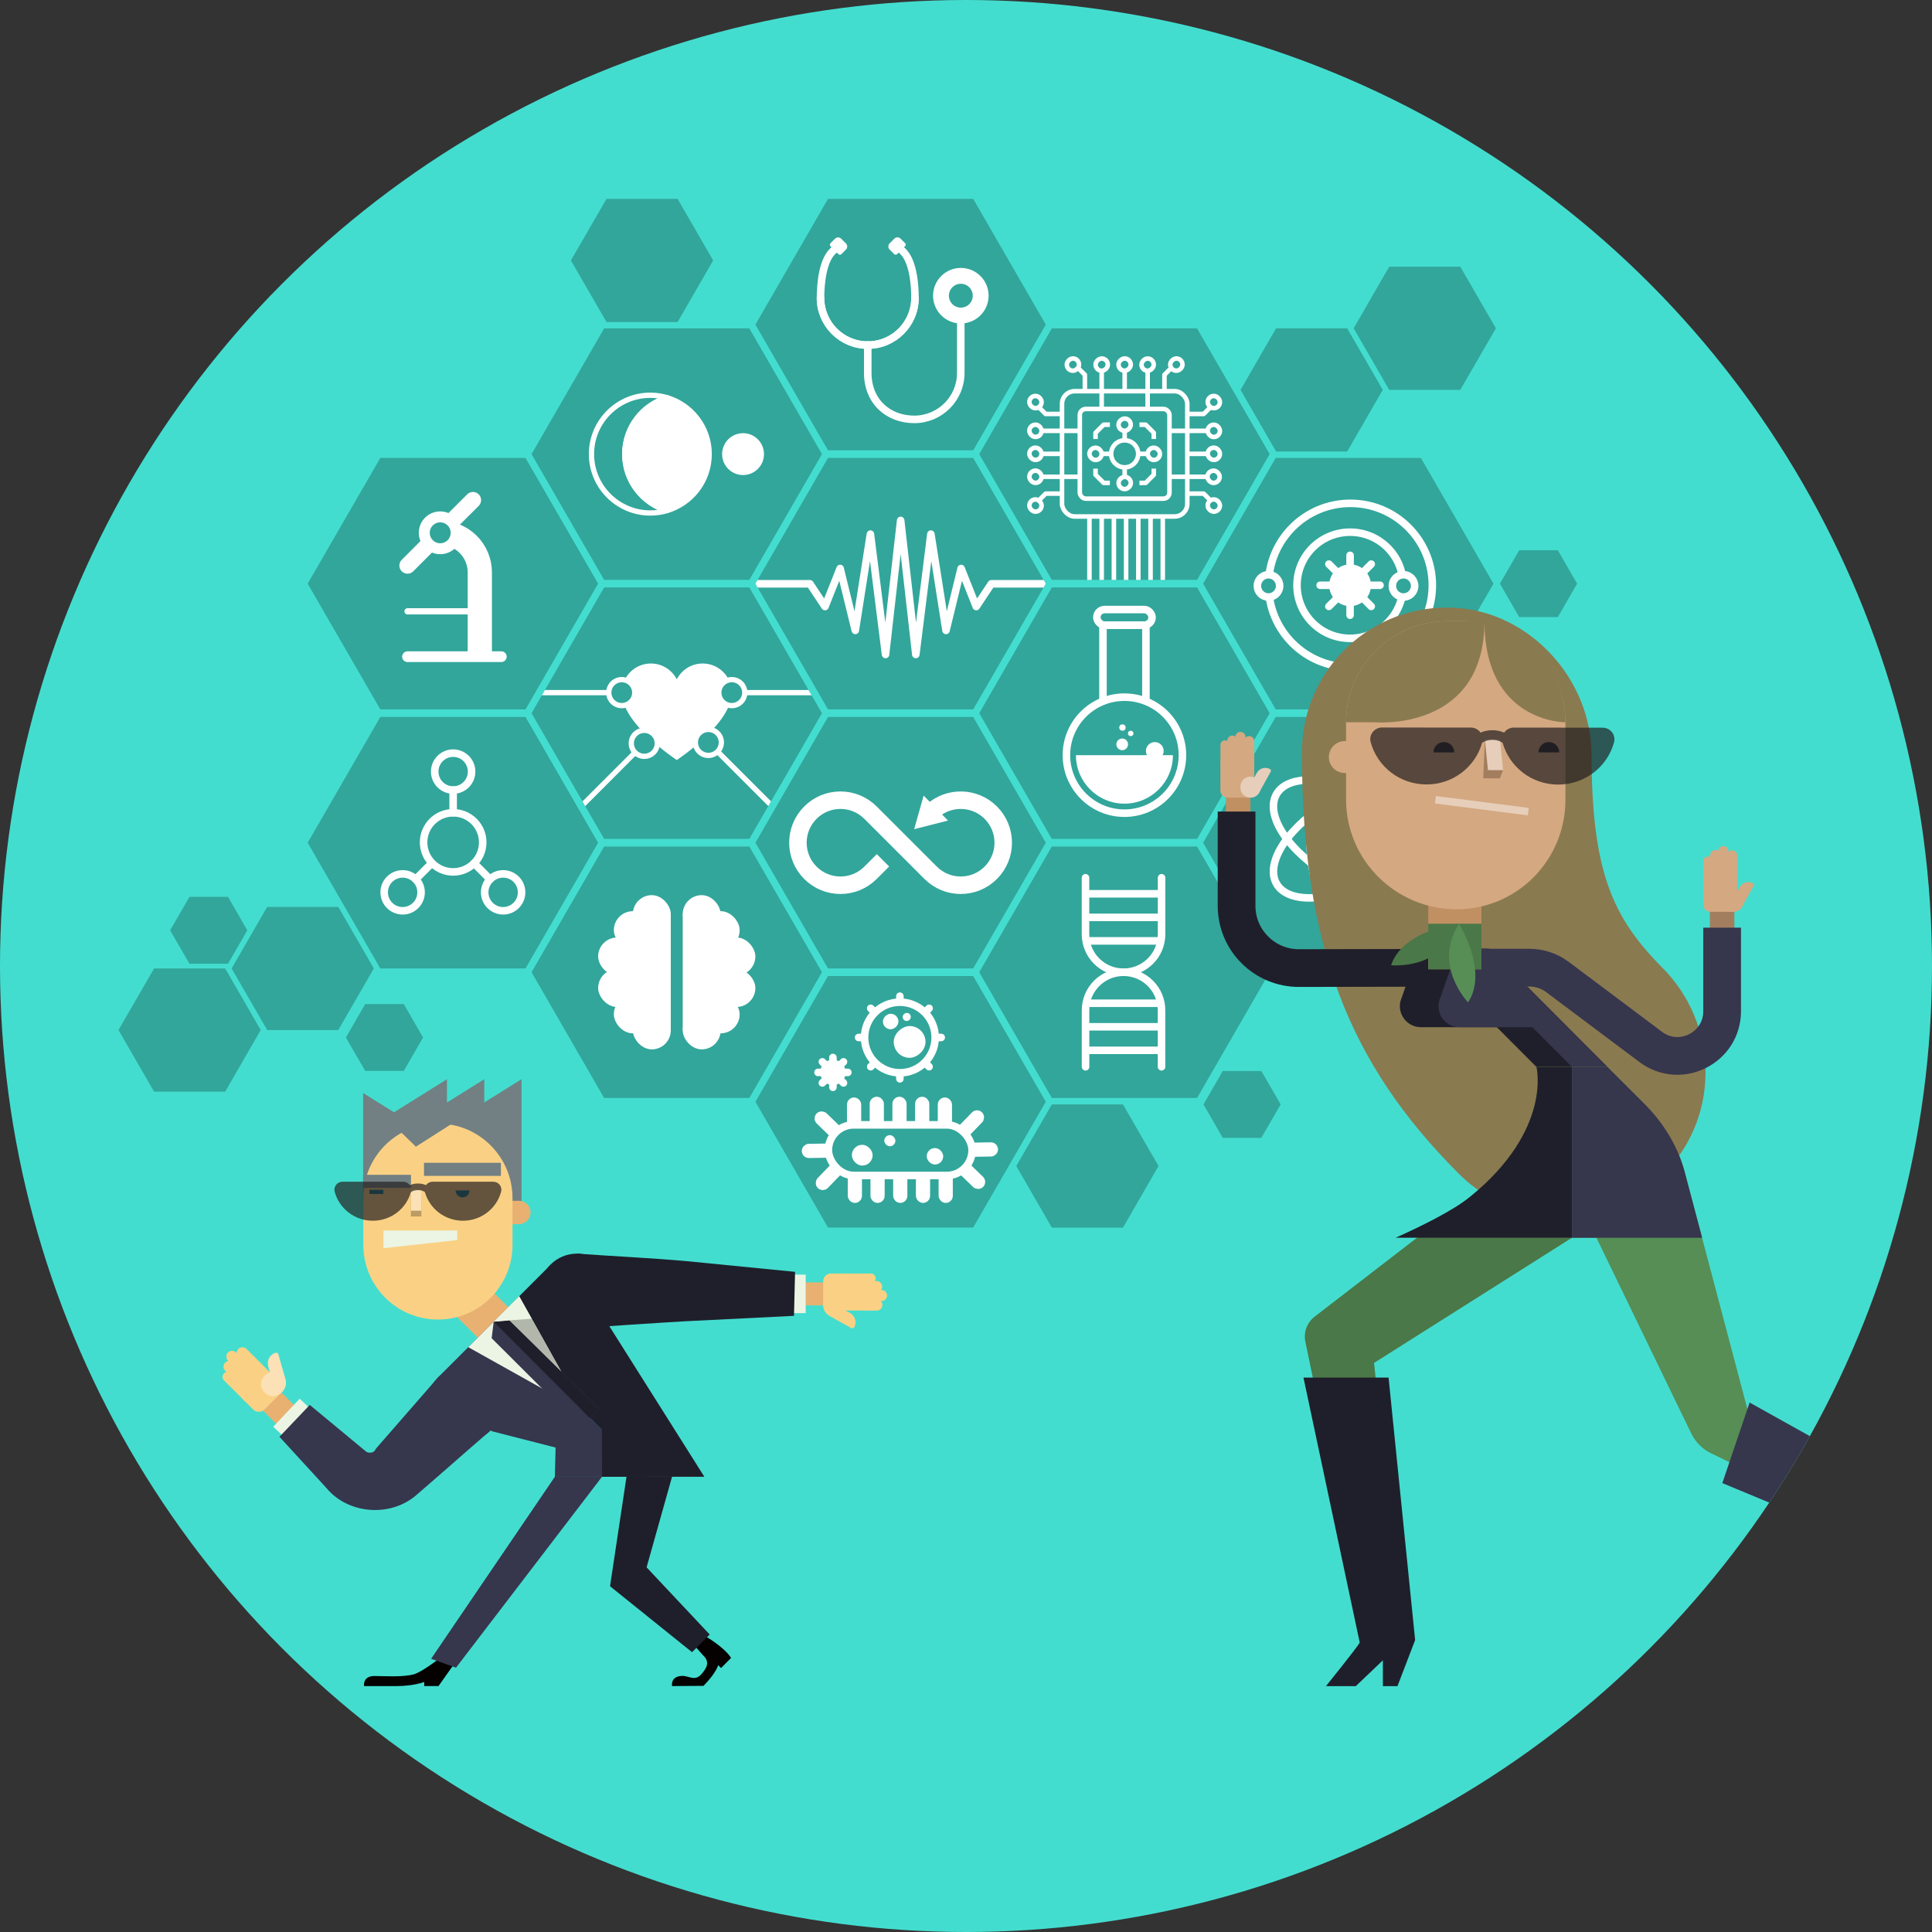 <?xml version="1.0" encoding="utf-8"?>
<svg xmlns="http://www.w3.org/2000/svg" xmlns:xlink="http://www.w3.org/1999/xlink" id="Calque_1" viewBox="0 0 400 400">
  <rect x="0" y="0" width="400" height="400" fill="#333333" stroke="none"/>
  <defs>
    <style>
      .cls-1, .cls-2, .cls-3, .cls-4, .cls-5, .cls-6, .cls-7, .cls-8, .cls-9, .cls-10, .cls-11, .cls-12, .cls-13, .cls-14, .cls-15, .cls-16, .cls-17, .cls-18, .cls-19 {
        fill: none;
      }

      .cls-20 {
        fill: #43ddcf;
      }

      .cls-21 {
        fill: #e6ceba;
      }

      .cls-2 {
        stroke-width: 5.02px;
      }

      .cls-2, .cls-3, .cls-4, .cls-22, .cls-23, .cls-24, .cls-25, .cls-8, .cls-12, .cls-13, .cls-14, .cls-15, .cls-26, .cls-27, .cls-18 {
        stroke: #fff;
      }

      .cls-2, .cls-3, .cls-4, .cls-6, .cls-7, .cls-9, .cls-10, .cls-15, .cls-16, .cls-17, .cls-18, .cls-28, .cls-19 {
        stroke-miterlimit: 10;
      }

      .cls-3 {
        stroke-width: 3.62px;
      }

      .cls-29 {
        fill: #b2b7ab;
      }

      .cls-30, .cls-31 {
        fill: #231f20;
      }

      .cls-32 {
        fill: #ba9c64;
      }

      .cls-4 {
        stroke-width: 1.29px;
      }

      .cls-4, .cls-22, .cls-23, .cls-24, .cls-25, .cls-12, .cls-13, .cls-14, .cls-15, .cls-26, .cls-27, .cls-18 {
        stroke-linecap: round;
      }

      .cls-22 {
        stroke-width: .83px;
      }

      .cls-22, .cls-5, .cls-23, .cls-24, .cls-25, .cls-8, .cls-11, .cls-12, .cls-13, .cls-14, .cls-26, .cls-27 {
        stroke-linejoin: round;
      }

      .cls-22, .cls-23, .cls-24, .cls-25, .cls-33 {
        fill: #fff;
      }

      .cls-5 {
        stroke: #1f1f2b;
      }

      .cls-5, .cls-11 {
        stroke-width: 7.81px;
      }

      .cls-6 {
        stroke-width: 4.76px;
      }

      .cls-6, .cls-28 {
        stroke: #e8b171;
      }

      .cls-34 {
        fill: #d4a881;
      }

      .cls-23, .cls-12, .cls-26 {
        stroke-width: 1.09px;
      }

      .cls-24 {
        stroke-width: 1.2px;
      }

      .cls-7 {
        stroke: #ecf5e4;
        stroke-width: 7.97px;
      }

      .cls-25, .cls-13, .cls-27 {
        stroke-width: 1.56px;
      }

      .cls-35 {
        fill: #568e55;
      }

      .cls-36, .cls-26, .cls-27 {
        fill: #32a69b;
      }

      .cls-8 {
        stroke-width: .94px;
      }

      .cls-37 {
        fill: #ecf5e4;
      }

      .cls-38, .cls-28 {
        fill: #e8b171;
      }

      .cls-9 {
        stroke: #231f20;
        stroke-width: 1.37px;
      }

      .cls-39 {
        fill: #4a7848;
      }

      .cls-10 {
        stroke: #027088;
        stroke-width: .87px;
      }

      .cls-11 {
        stroke: #36364d;
      }

      .cls-40 {
        clip-path: url(#clippath-1);
      }

      .cls-41 {
        clip-path: url(#clippath-2);
      }

      .cls-42 {
        fill: #027088;
      }

      .cls-43 {
        fill: #1f1f2b;
      }

      .cls-44 {
        fill: #728083;
      }

      .cls-45 {
        fill: #a37e5e;
      }

      .cls-46 {
        fill: #8a7a50;
      }

      .cls-14 {
        stroke-width: 3.28px;
      }

      .cls-15 {
        stroke-width: 3.37px;
      }

      .cls-47, .cls-31 {
        opacity: .7;
      }

      .cls-16 {
        stroke: #c09063;
      }

      .cls-16, .cls-17 {
        stroke-width: 5.08px;
      }

      .cls-17 {
        stroke: #a37e5e;
      }

      .cls-48 {
        fill: #fad184;
      }

      .cls-49 {
        fill: #c09063;
      }

      .cls-18 {
        stroke-width: 2.22px;
      }

      .cls-28 {
        stroke-width: 5.37px;
      }

      .cls-50 {
        fill: #040100;
      }

      .cls-19 {
        stroke: #e6ceba;
        stroke-width: 1.56px;
      }

      .cls-51 {
        fill: #fbe1b5;
      }

      .cls-52 {
        clip-path: url(#clippath);
      }

      .cls-53 {
        fill: #36364d;
      }
    </style>
    <clipPath id="clippath">
      <circle class="cls-1" cx="200" cy="200" r="200"/>
    </clipPath>
    <clipPath id="clippath-1">
      <polygon class="cls-1" points="125.08 121.62 155.14 121.62 170.18 147.66 155.14 173.69 125.08 173.69 110.05 147.66 125.08 121.62"/>
    </clipPath>
    <clipPath id="clippath-2">
      <polygon class="cls-1" points="171.43 94.81 201.49 94.81 216.52 120.84 201.49 146.88 171.43 146.88 156.4 120.84 171.43 94.81"/>
    </clipPath>
  </defs>
  <circle class="cls-20" cx="200" cy="200" r="200"/>
  <g class="cls-52">
    <g>
      <g>
        <polygon class="cls-36" points="78.74 94.81 108.8 94.81 123.83 120.84 108.8 146.88 78.74 146.88 63.7 120.84 78.74 94.81"/>
        <polygon class="cls-36" points="125.08 67.99 155.14 67.99 170.18 94.02 155.14 120.06 125.08 120.06 110.05 94.02 125.08 67.99"/>
        <polygon class="cls-36" points="78.74 148.44 108.8 148.44 123.83 174.48 108.8 200.51 78.74 200.51 63.7 174.48 78.74 148.44"/>
        <polygon class="cls-36" points="171.43 94.81 201.49 94.81 216.52 120.84 201.49 146.88 171.43 146.88 156.4 120.84 171.43 94.81"/>
        <g>
          <g>
            <polygon class="cls-36" points="171.43 41.17 201.49 41.17 216.52 67.21 201.49 93.24 171.43 93.24 156.4 67.21 171.43 41.17"/>
            <path class="cls-13" d="M179.66,71.45c-5.4,0-9.78-4.38-9.78-9.78,0-2.42.31-8.19,3-10.05"/>
            <path class="cls-33" d="M173.27,49.24h1.33c.24,0,.43.19.43.43v2.34c0,.24-.19.43-.43.43h-1.33c-.5,0-.91-.41-.91-.91v-1.38c0-.5.41-.91.91-.91Z" transform="translate(332.48 -36.02) rotate(135)"/>
          </g>
          <path class="cls-13" d="M179.66,71.45v5.75c0,6,4.31,9.63,9.63,9.63h0c5.32,0,9.63-4.31,9.63-9.63v-11.87"/>
          <circle class="cls-14" cx="198.93" cy="61.22" r="4.11"/>
          <path class="cls-13" d="M179.66,71.45c5.4,0,9.78-4.38,9.78-9.78,0-2.42-.31-8.19-3-10.05"/>
          <path class="cls-13" d="M189.43,61.67c0,5.4-4.38,9.78-9.78,9.78-5.4,0-9.78-4.38-9.78-9.78"/>
          <path class="cls-33" d="M185.19,49.24h1.33c.24,0,.43.19.43.43v2.34c0,.24-.19.43-.43.43h-1.33c-.5,0-.91-.41-.91-.91v-1.38c0-.5.41-.91.91-.91Z" transform="translate(90.32 -116.36) rotate(45)"/>
        </g>
        <polygon class="cls-36" points="171.43 148.44 201.49 148.44 216.52 174.48 201.49 200.51 171.43 200.51 156.4 174.48 171.43 148.44"/>
        <polygon class="cls-36" points="264.12 94.81 294.18 94.81 309.21 120.84 294.18 146.88 264.12 146.88 249.09 120.84 264.12 94.81"/>
        <polygon class="cls-36" points="264.2 67.97 278.92 67.97 286.29 80.72 278.92 93.48 264.2 93.48 256.84 80.72 264.2 67.97"/>
        <polygon class="cls-36" points="287.62 55.22 302.34 55.22 309.71 67.97 302.34 80.72 287.62 80.72 280.26 67.97 287.62 55.22"/>
        <polygon class="cls-36" points="31.9 200.51 46.62 200.51 53.98 213.26 46.62 226.02 31.9 226.02 24.53 213.26 31.9 200.51"/>
        <polygon class="cls-36" points="55.32 187.76 70.04 187.76 77.4 200.51 70.04 213.26 55.32 213.26 47.95 200.51 55.32 187.76"/>
        <polygon class="cls-36" points="217.77 228.66 232.5 228.66 239.86 241.41 232.5 254.17 217.77 254.17 210.41 241.41 217.77 228.66"/>
        <polygon class="cls-36" points="253.16 221.74 261.15 221.74 265.15 228.66 261.15 235.58 253.16 235.58 249.17 228.66 253.16 221.74"/>
        <polygon class="cls-36" points="39.22 185.69 47.21 185.69 51.2 192.61 47.21 199.53 39.22 199.53 35.22 192.61 39.22 185.69"/>
        <polygon class="cls-36" points="75.61 207.88 83.6 207.88 87.59 214.8 83.6 221.72 75.61 221.72 71.61 214.8 75.61 207.88"/>
        <polygon class="cls-36" points="314.54 113.92 322.53 113.92 326.53 120.84 322.53 127.76 314.54 127.76 310.54 120.84 314.54 113.92"/>
        <polygon class="cls-36" points="125.57 41.17 140.29 41.17 147.65 53.92 140.29 66.68 125.57 66.68 118.2 53.92 125.57 41.17"/>
        <polygon class="cls-36" points="264.12 148.44 294.18 148.44 309.21 174.48 294.18 200.51 264.12 200.51 249.09 174.48 264.12 148.44"/>
        <polygon class="cls-36" points="125.08 121.62 155.14 121.62 170.18 147.66 155.14 173.69 125.08 173.69 110.05 147.66 125.08 121.62"/>
        <polygon class="cls-36" points="125.08 175.26 155.14 175.26 170.18 201.29 155.14 227.33 125.08 227.33 110.05 201.29 125.08 175.26"/>
        <polygon class="cls-36" points="217.77 67.99 247.84 67.99 262.87 94.02 247.84 120.06 217.77 120.06 202.74 94.02 217.77 67.99"/>
        <polygon class="cls-36" points="217.77 121.62 247.84 121.62 262.87 147.66 247.84 173.69 217.77 173.69 202.74 147.66 217.77 121.62"/>
        <polygon class="cls-36" points="217.77 175.26 247.84 175.26 262.87 201.29 247.84 227.33 217.77 227.33 202.74 201.29 217.77 175.26"/>
        <polygon class="cls-36" points="171.43 202.08 201.49 202.08 216.52 228.11 201.49 254.15 171.43 254.15 156.4 228.11 171.43 202.08"/>
        <g>
          <g>
            <g>
              <rect class="cls-13" x="195.11" y="238.33" width="1.38" height="9.94" rx=".69" ry=".69"/>
              <rect class="cls-13" x="194.94" y="228" width="1.38" height="9.94" rx=".69" ry=".69"/>
              <rect class="cls-13" x="198.62" y="229.45" width="1.38" height="9.94" rx=".69" ry=".69" transform="translate(219.26 -72.63) rotate(44.09)"/>
              <rect class="cls-13" x="200.19" y="233.08" width="1.38" height="9.94" rx=".69" ry=".69" transform="translate(435.71 33.41) rotate(89.09)"/>
              <rect class="cls-13" x="198.74" y="236.76" width="1.38" height="9.94" rx=".69" ry=".69" transform="translate(511.81 266.68) rotate(134.09)"/>
              <rect class="cls-13" x="176.14" y="228" width="1.38" height="9.94" rx=".69" ry=".69"/>
              <rect class="cls-13" x="176.3" y="238.33" width="1.38" height="9.94" rx=".69" ry=".69"/>
              <rect class="cls-13" x="172.62" y="236.88" width="1.38" height="9.94" rx=".69" ry=".69" transform="translate(129.53 536.14) rotate(-135.91)"/>
              <rect class="cls-13" x="171.05" y="233.25" width="1.38" height="9.94" rx=".69" ry=".69" transform="translate(-63.71 413.72) rotate(-90.91)"/>
              <rect class="cls-13" x="172.51" y="229.57" width="1.38" height="9.94" rx=".69" ry=".69" transform="translate(-115.77 195.75) rotate(-45.91)"/>
              <rect class="cls-13" x="180.84" y="227.85" width="1.38" height="9.94" rx=".69" ry=".69"/>
              <rect class="cls-13" x="190.24" y="227.85" width="1.38" height="9.94" rx=".69" ry=".69"/>
              <rect class="cls-13" x="185.54" y="227.85" width="1.38" height="9.94" rx=".69" ry=".69"/>
              <rect class="cls-13" x="181" y="238.33" width="1.38" height="9.94" rx=".69" ry=".69"/>
              <rect class="cls-13" x="190.41" y="238.33" width="1.38" height="9.94" rx=".69" ry=".69"/>
              <rect class="cls-13" x="185.7" y="238.33" width="1.38" height="9.94" rx=".69" ry=".69"/>
            </g>
            <rect class="cls-27" x="171.51" y="232.89" width="29.75" height="10.48" rx="5.24" ry="5.24"/>
            <rect class="cls-33" x="176.37" y="237.02" width="4.3" height="4.3" rx="2.15" ry="2.15"/>
            <rect class="cls-33" x="183.08" y="235.02" width="2.3" height="2.3" rx="1.15" ry="1.15"/>
            <rect class="cls-33" x="191.87" y="237.69" width="3.41" height="3.41" rx="1.7" ry="1.7"/>
          </g>
          <g>
            <g>
              <g>
                <line class="cls-13" x1="183.84" y1="217.28" x2="180.27" y2="220.85"/>
                <line class="cls-13" x1="192.36" y1="208.76" x2="188.79" y2="212.33"/>
              </g>
              <g>
                <line class="cls-13" x1="183.84" y1="212.33" x2="180.27" y2="208.76"/>
                <line class="cls-13" x1="192.36" y1="220.85" x2="188.79" y2="217.28"/>
              </g>
              <g>
                <line class="cls-13" x1="182.81" y1="214.8" x2="177.76" y2="214.8"/>
                <line class="cls-13" x1="194.87" y1="214.8" x2="189.81" y2="214.8"/>
              </g>
              <g>
                <line class="cls-13" x1="186.31" y1="211.3" x2="186.31" y2="206.25"/>
                <line class="cls-13" x1="186.31" y1="223.36" x2="186.31" y2="218.3"/>
              </g>
            </g>
            <circle class="cls-27" cx="186.31" cy="214.8" r="7.31"/>
            <rect class="cls-33" x="185.03" y="212.43" width="6.58" height="6.58" rx="3.29" ry="3.29" transform="translate(-27.39 404.04) rotate(-90)"/>
            <rect class="cls-33" x="182.8" y="209.89" width="3.21" height="3.21" rx="1.61" ry="1.61" transform="translate(-27.09 395.9) rotate(-90)"/>
            <rect class="cls-33" x="186.89" y="209.7" width="1.68" height="1.68" rx=".84" ry=".84" transform="translate(-22.81 398.28) rotate(-90)"/>
          </g>
          <g>
            <g>
              <g>
                <line class="cls-13" x1="171.56" y1="222.92" x2="170.26" y2="224.21"/>
                <line class="cls-13" x1="174.64" y1="219.84" x2="173.35" y2="221.13"/>
              </g>
              <g>
                <line class="cls-13" x1="171.56" y1="221.13" x2="170.26" y2="219.84"/>
                <line class="cls-13" x1="174.64" y1="224.21" x2="173.35" y2="222.92"/>
              </g>
              <g>
                <line class="cls-13" x1="171.18" y1="222.03" x2="169.36" y2="222.03"/>
                <line class="cls-13" x1="175.54" y1="222.03" x2="173.72" y2="222.03"/>
              </g>
              <g>
                <line class="cls-13" x1="172.45" y1="220.76" x2="172.45" y2="218.94"/>
                <line class="cls-13" x1="172.45" y1="225.12" x2="172.45" y2="223.29"/>
              </g>
            </g>
            <circle class="cls-24" cx="172.45" cy="222.03" r="2.03"/>
          </g>
        </g>
        <g>
          <circle class="cls-33" cx="91.14" cy="110.31" r="4.43"/>
          <line class="cls-15" x1="91.14" y1="110.31" x2="84.37" y2="117.09"/>
          <line class="cls-15" x1="97.92" y1="103.54" x2="91.14" y2="110.31"/>
          <path class="cls-2" d="M91.14,110.31h0c4.53,0,8.2,3.67,8.2,8.2v17.45"/>
          <line class="cls-18" x1="103.79" y1="135.96" x2="84.37" y2="135.96"/>
          <line class="cls-4" x1="99.34" y1="126.57" x2="84.37" y2="126.57"/>
          <circle class="cls-36" cx="91.14" cy="110.31" r="2.17"/>
        </g>
        <g>
          <circle class="cls-13" cx="93.82" cy="174.4" r="6.12"/>
          <circle class="cls-13" cx="93.82" cy="159.75" r="3.82"/>
          <line class="cls-13" x1="93.82" y1="163.57" x2="93.82" y2="168.28"/>
          <circle class="cls-13" cx="104.17" cy="184.75" r="3.82"/>
          <line class="cls-13" x1="101.47" y1="182.05" x2="98.14" y2="178.72"/>
          <circle class="cls-13" cx="83.36" cy="184.75" r="3.82"/>
          <line class="cls-13" x1="86.06" y1="182.05" x2="89.39" y2="178.72"/>
        </g>
        <g class="cls-40">
          <g>
            <g>
              <path class="cls-33" d="M145.48,137.37c-2.34,0-4.36,1.33-5.36,3.27-1-1.94-3.03-3.27-5.36-3.27-3.33,0-6.03,2.7-6.03,6.03,0,6.47,11.39,13.96,11.39,13.96,0,0,11.39-7.49,11.39-13.96,0-3.33-2.7-6.03-6.03-6.03Z"/>
              <line class="cls-12" x1="151.51" y1="143.4" x2="171.9" y2="143.4"/>
              <line class="cls-12" x1="146.66" y1="153.71" x2="163.08" y2="170.13"/>
              <line class="cls-12" x1="128.71" y1="143.4" x2="108.76" y2="143.4"/>
              <line class="cls-12" x1="133.57" y1="153.71" x2="115.99" y2="171.3"/>
            </g>
            <circle class="cls-26" cx="151.51" cy="143.4" r="2.69"/>
            <circle class="cls-26" cx="146.66" cy="153.71" r="2.69"/>
            <circle class="cls-26" cx="133.39" cy="153.9" r="2.69"/>
            <circle class="cls-26" cx="128.73" cy="143.4" r="2.69"/>
          </g>
        </g>
        <g>
          <g>
            <path class="cls-12" d="M129.35,94.02c0-5.53,3.69-10.2,8.74-11.69-1.09-.32-2.25-.5-3.44-.5-6.73,0-12.19,5.46-12.19,12.19s5.46,12.19,12.19,12.19c1.2,0,2.35-.18,3.44-.5-5.05-1.49-8.74-6.16-8.74-11.69Z"/>
            <path class="cls-23" d="M146.83,94.02c0-5.53-3.69-10.2-8.74-11.69-5.05,1.49-8.74,6.16-8.74,11.69s3.69,10.2,8.74,11.69c5.05-1.49,8.74-6.16,8.74-11.69Z"/>
          </g>
          <circle class="cls-22" cx="153.84" cy="94.02" r="3.92"/>
        </g>
        <g>
          <g>
            <g>
              <rect class="cls-33" x="123.84" y="200.63" width="7.86" height="7.86" rx="3.93" ry="3.93"/>
              <rect class="cls-33" x="123.84" y="194.1" width="7.86" height="7.86" rx="3.93" ry="3.93"/>
            </g>
            <g>
              <rect class="cls-33" x="131.02" y="185.33" width="7.86" height="7.86" rx="3.93" ry="3.93"/>
              <rect class="cls-33" x="131.02" y="209.4" width="7.86" height="7.86" rx="3.93" ry="3.93"/>
            </g>
            <g>
              <rect class="cls-33" x="127.09" y="206.08" width="7.86" height="7.86" rx="3.93" ry="3.93"/>
              <rect class="cls-33" x="127.09" y="188.65" width="7.86" height="7.86" rx="3.93" ry="3.93"/>
            </g>
            <polygon class="cls-33" points="138.88 189.26 138.88 213.33 131.52 211.37 127.22 205.42 127.22 196.69 131.57 190.74 138.88 189.26"/>
          </g>
          <g>
            <g>
              <rect class="cls-33" x="148.53" y="194.1" width="7.86" height="7.86" rx="3.93" ry="3.93" transform="translate(304.92 396.05) rotate(180)"/>
              <rect class="cls-33" x="148.53" y="200.63" width="7.86" height="7.86" rx="3.93" ry="3.93" transform="translate(304.92 409.12) rotate(180)"/>
            </g>
            <g>
              <rect class="cls-33" x="141.35" y="209.4" width="7.86" height="7.86" rx="3.93" ry="3.93" transform="translate(290.56 426.66) rotate(-180)"/>
              <rect class="cls-33" x="141.35" y="185.33" width="7.86" height="7.86" rx="3.93" ry="3.93" transform="translate(290.56 378.52) rotate(180)"/>
            </g>
            <g>
              <rect class="cls-33" x="145.28" y="188.65" width="7.86" height="7.86" rx="3.93" ry="3.93" transform="translate(298.42 385.16) rotate(180)"/>
              <rect class="cls-33" x="145.28" y="206.08" width="7.86" height="7.86" rx="3.93" ry="3.93" transform="translate(298.42 420.02) rotate(180)"/>
            </g>
            <polygon class="cls-33" points="141.35 213.33 141.35 189.26 148.71 191.22 153.01 197.17 153.01 205.9 148.66 211.85 141.35 213.33"/>
          </g>
        </g>
        <g class="cls-41">
          <polyline class="cls-13" points="155.14 120.87 167.68 120.87 170.81 125.58 173.94 117.7 177.08 130.52 180.21 110.58 183.34 135.5 186.47 107.75 189.61 135.5 192.73 110.58 195.86 130.52 198.99 117.7 202.12 125.58 205.25 120.87 216.52 120.87"/>
        </g>
        <g>
          <path class="cls-3" d="M182.81,178.12l-2.58,2.58c-3.44,3.44-9.01,3.44-12.45,0-3.44-3.44-3.44-9.01,0-12.45,3.44-3.44,9.01-3.44,12.45,0l12.45,12.45c3.44,3.44,9.01,3.44,12.45,0,3.44-3.44,3.44-9.01,0-12.45-3.35-3.35-8.74-3.44-12.19-.25"/>
          <polygon class="cls-33" points="191.23 164.72 189.27 171.67 196.27 169.89 191.23 164.72"/>
        </g>
        <g>
          <path class="cls-13" d="M224.74,181.73v11.69c0,4.35,3.52,7.87,7.87,7.87h0c4.35,0,7.87,3.52,7.87,7.87v11.71"/>
          <path class="cls-13" d="M240.49,181.73v11.69c0,4.35-3.52,7.87-7.87,7.87h0c-4.35,0-7.87,3.52-7.87,7.87v11.71"/>
          <line class="cls-13" x1="225.04" y1="185.05" x2="240.24" y2="185.05"/>
          <line class="cls-13" x1="225.04" y1="189.93" x2="240.24" y2="189.93"/>
          <line class="cls-13" x1="225.04" y1="194.8" x2="240.24" y2="194.8"/>
          <line class="cls-13" x1="225.04" y1="207.71" x2="240.24" y2="207.71"/>
          <line class="cls-13" x1="225.04" y1="212.59" x2="240.24" y2="212.59"/>
          <line class="cls-13" x1="225.04" y1="217.46" x2="240.24" y2="217.46"/>
        </g>
        <g>
          <circle class="cls-13" cx="232.8" cy="156.35" r="12.01"/>
          <rect class="cls-13" x="227.09" y="126.2" width="11.43" height="3.23" rx="1.61" ry="1.61"/>
          <polyline class="cls-13" points="237.25 145.13 237.25 129.43 228.36 129.43 228.36 145.13"/>
          <path class="cls-33" d="M222.76,156.35c0,5.55,4.5,10.04,10.04,10.04s10.04-4.5,10.04-10.04"/>
          <circle class="cls-33" cx="239.09" cy="155.48" r="1.84"/>
          <circle class="cls-33" cx="232.34" cy="154.11" r="1.21"/>
          <circle class="cls-33" cx="234.1" cy="151.85" r=".56"/>
          <circle class="cls-33" cx="232.39" cy="150.63" r=".66"/>
        </g>
        <g>
          <rect class="cls-8" x="219.88" y="80.99" width="25.94" height="25.94" rx="2.62" ry="2.62"/>
          <rect class="cls-8" x="223.56" y="84.67" width="18.57" height="18.57" rx="1.25" ry="1.25"/>
          <g>
            <g>
              <g>
                <polyline class="cls-8" points="219.88 85.71 216.49 85.71 215.15 84.37"/>
                <rect class="cls-8" x="213.12" y="81.98" width="2.53" height="2.53" rx="1.27" ry="1.27"/>
              </g>
              <g>
                <line class="cls-8" x1="219.88" y1="93.96" x2="215.65" y2="93.96"/>
                <rect class="cls-8" x="213.12" y="92.69" width="2.53" height="2.53" rx="1.27" ry="1.27"/>
              </g>
              <g>
                <line class="cls-8" x1="223.56" y1="89.2" x2="215.65" y2="89.2"/>
                <rect class="cls-8" x="213.12" y="87.93" width="2.53" height="2.53" rx="1.27" ry="1.27"/>
              </g>
              <g>
                <polyline class="cls-8" points="219.88 102.2 216.49 102.2 215.15 103.54"/>
                <rect class="cls-8" x="213.12" y="103.4" width="2.53" height="2.53" rx="1.27" ry="1.27"/>
              </g>
              <g>
                <line class="cls-8" x1="223.56" y1="98.71" x2="215.65" y2="98.71"/>
                <rect class="cls-8" x="213.12" y="97.44" width="2.53" height="2.53" rx="1.27" ry="1.27"/>
              </g>
            </g>
            <g>
              <g>
                <polyline class="cls-8" points="245.82 85.71 249.21 85.71 250.55 84.37"/>
                <rect class="cls-8" x="250.05" y="81.98" width="2.53" height="2.53" rx="1.27" ry="1.27" transform="translate(502.62 166.49) rotate(-180)"/>
              </g>
              <g>
                <line class="cls-8" x1="245.82" y1="93.96" x2="250.05" y2="93.96"/>
                <rect class="cls-8" x="250.05" y="92.69" width="2.53" height="2.53" rx="1.27" ry="1.27" transform="translate(502.62 187.91) rotate(-180)"/>
              </g>
              <g>
                <line class="cls-8" x1="242.14" y1="89.2" x2="250.05" y2="89.2"/>
                <rect class="cls-8" x="250.05" y="87.93" width="2.53" height="2.53" rx="1.27" ry="1.27" transform="translate(502.62 178.4) rotate(180)"/>
              </g>
              <g>
                <polyline class="cls-8" points="245.82 102.2 249.21 102.2 250.55 103.54"/>
                <rect class="cls-8" x="250.05" y="103.4" width="2.53" height="2.53" rx="1.27" ry="1.27" transform="translate(502.62 209.33) rotate(180)"/>
              </g>
              <g>
                <line class="cls-8" x1="242.14" y1="98.71" x2="249.99" y2="98.71"/>
                <rect class="cls-8" x="249.99" y="97.44" width="2.53" height="2.53" rx="1.27" ry="1.27" transform="translate(502.51 197.42) rotate(-180)"/>
              </g>
            </g>
          </g>
          <g>
            <g>
              <polyline class="cls-8" points="224.61 80.99 224.61 77.59 223.27 76.26"/>
              <rect class="cls-8" x="220.87" y="74.23" width="2.53" height="2.53" rx="1.27" ry="1.27" transform="translate(297.63 -146.65) rotate(90)"/>
            </g>
            <g>
              <line class="cls-8" x1="232.85" y1="80.99" x2="232.85" y2="76.76"/>
              <rect class="cls-8" x="231.58" y="74.23" width="2.53" height="2.53" rx="1.27" ry="1.27" transform="translate(308.34 -157.36) rotate(90)"/>
            </g>
            <g>
              <line class="cls-8" x1="228.09" y1="84.67" x2="228.09" y2="76.76"/>
              <rect class="cls-8" x="226.83" y="74.23" width="2.53" height="2.53" rx="1.27" ry="1.27" transform="translate(303.59 -152.6) rotate(90)"/>
            </g>
            <g>
              <polyline class="cls-8" points="241.09 80.99 241.09 77.59 242.43 76.26"/>
              <rect class="cls-8" x="242.29" y="74.23" width="2.53" height="2.53" rx="1.27" ry="1.27" transform="translate(319.05 -168.07) rotate(90)"/>
            </g>
            <g>
              <line class="cls-8" x1="237.61" y1="84.67" x2="237.61" y2="76.76"/>
              <rect class="cls-8" x="236.34" y="74.23" width="2.53" height="2.53" rx="1.27" ry="1.27" transform="translate(313.1 -162.11) rotate(90)"/>
            </g>
          </g>
          <circle class="cls-8" cx="232.85" cy="93.96" r="2.8"/>
          <g>
            <line class="cls-8" x1="232.85" y1="91.16" x2="232.85" y2="89.2"/>
            <rect class="cls-8" x="231.58" y="86.67" width="2.53" height="2.53" rx="1.27" ry="1.27" transform="translate(320.78 -144.92) rotate(90)"/>
          </g>
          <g>
            <line class="cls-8" x1="232.85" y1="96.77" x2="232.85" y2="98.73"/>
            <rect class="cls-8" x="231.58" y="98.73" width="2.53" height="2.53" rx="1.27" ry="1.27" transform="translate(132.86 332.84) rotate(-90)"/>
          </g>
          <g>
            <line class="cls-8" x1="235.65" y1="93.96" x2="237.61" y2="93.96"/>
            <rect class="cls-8" x="237.61" y="92.7" width="2.53" height="2.53" rx="1.27" ry="1.27" transform="translate(477.76 187.93) rotate(-180)"/>
          </g>
          <g>
            <line class="cls-8" x1="230.05" y1="93.96" x2="228.09" y2="93.96"/>
            <rect class="cls-8" x="225.56" y="92.7" width="2.53" height="2.53" rx="1.27" ry="1.27"/>
          </g>
          <polyline class="cls-8" points="226.82 90.89 226.82 89.61 228.5 87.93 229.79 87.93"/>
          <polyline class="cls-8" points="229.79 99.98 228.5 99.98 226.82 98.3 226.82 97.02"/>
          <polyline class="cls-8" points="238.88 97.02 238.88 98.3 237.2 99.98 235.91 99.98"/>
          <polyline class="cls-8" points="235.91 87.93 237.2 87.93 238.88 89.61 238.88 90.89"/>
        </g>
        <g>
          <ellipse class="cls-13" cx="280.37" cy="173.69" rx="9.16" ry="18.56"/>
          <ellipse class="cls-13" cx="280.37" cy="173.69" rx="9.16" ry="18.56" transform="translate(-10.24 329.66) rotate(-60)"/>
          <ellipse class="cls-13" cx="280.37" cy="173.69" rx="18.56" ry="9.16" transform="translate(-49.28 163.46) rotate(-30)"/>
        </g>
        <circle class="cls-25" cx="279.52" cy="121.17" r="3.54"/>
        <circle class="cls-13" cx="279.52" cy="121.17" r="10.99"/>
        <line class="cls-13" x1="279.52" y1="119.52" x2="279.52" y2="114.97"/>
        <line class="cls-13" x1="278.35" y1="120" x2="275.13" y2="116.79"/>
        <line class="cls-13" x1="277.87" y1="121.17" x2="273.32" y2="121.17"/>
        <line class="cls-13" x1="278.35" y1="122.34" x2="275.13" y2="125.55"/>
        <line class="cls-13" x1="279.52" y1="122.82" x2="279.52" y2="127.37"/>
        <line class="cls-13" x1="280.69" y1="122.34" x2="283.9" y2="125.55"/>
        <line class="cls-13" x1="281.17" y1="121.17" x2="285.72" y2="121.17"/>
        <line class="cls-13" x1="280.69" y1="120" x2="283.9" y2="116.79"/>
        <circle class="cls-27" cx="290.58" cy="121.3" r="2.31"/>
        <circle class="cls-13" cx="279.59" cy="121.17" r="16.96"/>
        <circle class="cls-27" cx="262.63" cy="121.3" r="2.31"/>
        <g>
          <line class="cls-8" x1="225.56" y1="106.92" x2="225.56" y2="120.06"/>
          <line class="cls-8" x1="228.09" y1="106.92" x2="228.09" y2="120.06"/>
          <line class="cls-8" x1="230.62" y1="106.92" x2="230.62" y2="120.06"/>
          <line class="cls-8" x1="233.15" y1="106.92" x2="233.15" y2="120.06"/>
          <line class="cls-8" x1="235.68" y1="106.92" x2="235.68" y2="120.06"/>
          <line class="cls-8" x1="238.21" y1="106.92" x2="238.21" y2="120.06"/>
          <line class="cls-8" x1="240.74" y1="106.92" x2="240.74" y2="120.06"/>
        </g>
      </g>
      <g>
        <rect class="cls-38" x="97.51" y="266.11" width="8.94" height="15.18" transform="translate(-163.66 152.28) rotate(-45)"/>
        <g>
          <g>
            <g>
              <line class="cls-28" x1="60.49" y1="294.3" x2="54.47" y2="288.29"/>
              <g>
                <g>
                  <path class="cls-48" d="M54.41,286l-5.06-5.04c-.46-.46-.46-1.21,0-1.68h0c.46-.46,1.21-.46,1.68,0l5.06,5.04c.18.18.18.47,0,.65l-1.03,1.03c-.18.18-.47.18-.65,0Z"/>
                  <path class="cls-48" d="M52.97,287.44l-5.76-5.74c-.46-.46-.46-1.21,0-1.68h0c.46-.46,1.21-.46,1.68,0l5.76,5.74c.18.18.18.47,0,.65l-1.03,1.03c-.18.18-.47.18-.65,0Z"/>
                  <path class="cls-48" d="M51.63,288.79l-5.01-5c-.46-.46-.46-1.21,0-1.68h0c.46-.46,1.21-.46,1.68,0l5.01,5c.18.18.18.47,0,.65l-1.03,1.03c-.18.18-.47.18-.65,0Z"/>
                  <path class="cls-48" d="M50.55,289.95l-4.18-4.16c-.4-.4-.4-1.06,0-1.46h0c.4-.4,1.06-.4,1.46,0l4.18,4.16c.16.16.16.41,0,.57l-.9.9c-.16.16-.41.16-.57,0Z"/>
                </g>
                <path class="cls-48" d="M50.17,289.58l2.25,2.24c.64.64,1.68.64,2.33,0l3.75-3.75-2.74-4.07-5.58,5.59Z"/>
              </g>
              <g>
                <path class="cls-51" d="M58.7,280.17h0v6.22c0,1.24-1.01,2.25-2.25,2.25h0c-.24,0-.44-.2-.44-.44v-5.34c0-1.49,1.21-2.69,2.69-2.69Z" transform="translate(191.17 541.83) rotate(163.94)"/>
                <path class="cls-51" d="M54.68,284.96l.34-.35c.89-.89,2.35-.9,3.24,0l.22.21c.89.89.9,2.35,0,3.24l-.34.35c-.89.89-2.35.9-3.24,0l-.22-.21c-.89-.89-.9-2.35,0-3.24Z"/>
              </g>
            </g>
            <line class="cls-7" x1="59.31" y1="292.49" x2="73.02" y2="305.41"/>
            <path class="cls-53" d="M64.13,290.87c1.69,1.4,9.64,7.99,11.14,9.23,0,0,.56.46.56.46.49.31,1.24.26,1.63-.1.24-.19.21-.34.4-.56.98-1.13,4.19-4.81,5.23-6,0,0,7.6-8.72,7.6-8.72l10.93,10.93c-4.28,3.68-11.45,10.03-15.66,13.63-5.36,4.41-13.9,3.7-18.33-1.61,0,0-1.95-2.13-1.95-2.13l-7.82-8.53,6.28-6.6h0Z"/>
          </g>
          <g>
            <path class="cls-50" d="M85.67,346.64c-2.22.65-6.21.36-8.12.36-2.55,0-2.17,2.09-2.17,2.09,0,0,2.63,0,6.51,0,3.88,0,5.94-.86,5.94-.86v.85s2.96,0,2.96,0l4.84-6.85-3-.15s-4.81,3.94-6.96,4.57Z"/>
            <polygon class="cls-53" points="89.26 343.43 94.41 345.28 124.64 305.75 114.88 305.75 89.26 343.43"/>
          </g>
          <g>
            <rect class="cls-38" x="101.44" y="273.08" width="6.79" height="5.86" transform="translate(-164.46 154.97) rotate(-45)"/>
            <g>
              <polygon class="cls-53" points="114.88 305.75 134.32 305.75 102.22 273.65 90.68 285.19 101.82 296.32 115.03 299.7 114.88 305.75"/>
              <polygon class="cls-43" points="124.64 305.75 145.83 305.75 125.16 272.99 114.02 261.85 102.22 273.65 124.61 296.04 124.64 305.75"/>
            </g>
            <g>
              <polygon class="cls-37" points="120.86 292.29 120.86 292.29 96.95 278.92 107.49 268.38 120.86 292.29"/>
              <polygon class="cls-53" points="124.07 291.71 120.28 295.5 101.79 277.06 102.22 273.65 102.22 273.65 105.49 273.36 124.07 291.71"/>
              <polygon class="cls-43" points="102.21 273.66 105.48 273.38 124.06 291.72 122.15 293.63 102.21 273.66"/>
              <polygon class="cls-37" points="110.09 273.03 107.49 268.38 102.22 273.65 105.49 273.36 110.09 273.03"/>
              <polygon class="cls-29" points="105.49 273.36 116.17 283.9 110.09 273.03 105.49 273.36"/>
            </g>
            <circle class="cls-53" cx="96.15" cy="290.65" r="7.73"/>
          </g>
          <path class="cls-43" d="M127.18,267.28c0,4.27-3.46,7.73-7.73,7.73-4.27,0-7.73-3.46-7.73-7.73,0-4.27,3.46-7.73,7.73-7.73,4.27,0,7.73,3.46,7.73,7.73Z"/>
          <g>
            <line class="cls-6" x1="166.81" y1="267.88" x2="171.93" y2="267.88"/>
            <line class="cls-7" x1="166.81" y1="267.88" x2="162.45" y2="267.88"/>
            <g>
              <path class="cls-48" d="M175,267.98h0v6.02c0,1.2-.98,2.18-2.18,2.18h0c-.23,0-.42-.19-.42-.42v-5.17c0-1.44,1.17-2.6,2.6-2.6Z" transform="translate(-148.53 291.28) rotate(-60.86)"/>
              <g>
                <path class="cls-48" d="M174.63,269.02l6.91.02c.63,0,1.15.52,1.15,1.15h0c0,.63-.52,1.15-1.15,1.15l-6.91-.02c-.24,0-.44-.2-.44-.45v-1.41c0-.24.21-.44.45-.44Z"/>
                <path class="cls-48" d="M174.64,267.05l7.87.02c.63,0,1.15.52,1.15,1.15h0c0,.63-.52,1.15-1.15,1.15l-7.87-.02c-.24,0-.44-.2-.44-.45v-1.41c0-.24.21-.44.45-.44Z"/>
                <path class="cls-48" d="M174.64,265.21l6.85.02c.63,0,1.15.52,1.15,1.15h0c0,.63-.52,1.15-1.15,1.15l-6.85-.02c-.24,0-.44-.2-.44-.45v-1.41c0-.24.21-.44.45-.44Z"/>
                <path class="cls-48" d="M174.59,263.67h5.71c.55.01,1,.46,1,1.02h0c0,.55-.45,1-1,1h-5.71c-.21-.01-.39-.19-.39-.4v-1.23c0-.21.18-.39.39-.39Z"/>
                <path class="cls-48" d="M175.11,263.67h-3.07c-.88,0-1.59.7-1.6,1.58l-.02,5.13,4.66.93.02-7.64Z"/>
              </g>
            </g>
          </g>
          <path class="cls-43" d="M119.45,259.55c6.55.48,16.16.96,22.61,1.55,0,0,22.55,2.22,22.55,2.22,0,0-.22,9.11-.22,9.11l-22.49,1.12c-6.51.37-15.85,1.03-22.45,1.46,0,0,0-15.46,0-15.46h0Z"/>
          <path class="cls-50" d="M146.05,343.24c.66,1.05.41,1.94-.8,3.35-1.34,1.57-2.61.38-3.95.39-2.55.02-2.16,2.1-2.16,2.1l6.51-.04c2.72-2.77,3.03-4.29,3.03-4.29l.61.6,2.07-2.1c-1.39-2.22-5.25-4.44-5.25-4.44l-2.22,2.02,2.16,2.42Z"/>
          <polygon class="cls-43" points="143.28 342.07 146.94 338.41 133.87 324.5 139.14 305.75 129.71 305.75 126.3 328.41 143.28 342.07"/>
        </g>
        <g>
          <polyline class="cls-44" points="86.05 233.07 75.18 226.3 75.18 249.35"/>
          <polygon class="cls-44" points="107.98 249.85 107.98 228.25 107.98 223.44 100.26 228.25 100.26 223.44 92.54 228.26 92.54 223.44 77.1 233.08 77.1 249.35 107.98 249.85"/>
          <path class="cls-38" d="M104.74,248.61h2.69c1.34,0,2.42,1.09,2.42,2.42h0c0,1.34-1.09,2.42-2.42,2.42h-2.69v-4.85h0Z"/>
          <path class="cls-48" d="M90.66,232.62c8.53,0,15.44,6.91,15.45,15.43v9.7c0,8.53-6.9,15.44-15.43,15.45h0c-8.49,0-15.4-6.86-15.45-15.35v-.08s0-9.7,0-9.7v-.11c0-8.51,6.93-15.39,15.43-15.33h0Z"/>
          <polygon class="cls-37" points="94.66 256.74 79.4 258.42 79.4 254.76 94.66 254.76 94.66 256.74"/>
          <g>
            <rect class="cls-32" x="85.07" y="247.37" width="2.17" height="4.48"/>
            <rect class="cls-51" x="85.08" y="246.19" width="2.17" height="4.48"/>
            <line class="cls-10" x1="76.48" y1="246.76" x2="79.37" y2="246.76"/>
            <path class="cls-42" d="M94.33,246.46c0,.8.65,1.44,1.44,1.44.8,0,1.44-.65,1.44-1.44"/>
            <rect class="cls-44" x="75.18" y="243.23" width="9.91" height="2.71"/>
            <rect class="cls-44" x="87.78" y="240.75" width="15.93" height="2.71"/>
          </g>
          <g class="cls-47">
            <g>
              <path class="cls-30" d="M77.19,252.74c-3.79,0-6.98-2.55-7.9-6.01-.28-1.04.53-2.07,1.62-2.07h12.56c1.09,0,1.9,1.02,1.62,2.07-.92,3.46-4.11,6.01-7.9,6.01Z"/>
              <path class="cls-30" d="M95.85,252.74c-3.79,0-6.98-2.55-7.9-6.01-.28-1.04.53-2.07,1.62-2.07h12.56c1.09,0,1.9,1.02,1.62,2.07-.92,3.46-4.11,6.01-7.9,6.01Z"/>
            </g>
            <path class="cls-9" d="M88.98,247.3c0-.88-1.1-1.59-2.45-1.59s-2.45.71-2.45,1.59"/>
          </g>
          <polyline class="cls-44" points="97.34 230.24 86.1 237.41 81.82 233.24"/>
        </g>
      </g>
      <g>
        <path class="cls-46" d="M269.55,155.77c0-17.16,14.42-30.95,31.8-29.93,15.5.91,28.13,14.87,28.16,30.4.06,24.32,4.37,33.75,14.7,44.15,11.44,11.52,12,30.2.85,42.01-11.65,12.33-31.09,12.54-43.01.63-22.66-22.66-32.5-47.07-32.5-87.26Z"/>
        <g>
          <g>
            <rect class="cls-39" x="295.69" y="191.21" width="11.03" height="9.42"/>
            <polygon class="cls-43" points="332.8 220.9 308.4 196.44 301.09 196.44 293.71 196.44 318.11 220.9 332.8 220.9"/>
            <polygon class="cls-53" points="332.8 220.9 308.4 196.44 304.75 196.44 301.05 196.44 325.46 220.9 332.8 220.9"/>
            <path class="cls-39" d="M304.46,247.71c17.03-13.82,13.65-26.81,13.65-26.81h7.35v35.36s-40.98,25.92-40.98,25.92l6.25,58.55h-7.42l-13.05-62.95c-.4-1.95.34-3.96,1.92-5.18l32.29-24.89Z"/>
            <path class="cls-43" d="M304.46,247.71c16.98-13.89,13.65-26.81,13.65-26.81h7.35v35.36h-36.51c5.55-2.49,12.04-5.71,15.51-8.55Z"/>
            <path class="cls-35" d="M332.8,220.9h-7.35v35.36h5.07s19.63,40.51,19.63,40.51c.87,1.8,2.33,3.26,4.13,4.13l39.18,19.03,7.42-.89-39-26.93-13.19-49.83c-1.48-5.21-4.39-9.9-8.22-13.73l-7.68-7.67Z"/>
            <path class="cls-53" d="M356.59,307.06l5.65-16.68,58.48,32.63-.4,3-5.3-.71,4.55,6.28-.83,6.12s-6.74-7.14-7.99-8.14"/>
            <path class="cls-53" d="M325.46,220.9h7.35s7.68,7.67,7.68,7.67c3.83,3.83,6.75,8.52,8.22,13.73l3.7,13.97h-26.95v-35.36Z"/>
          </g>
          <path class="cls-43" d="M310.07,212.67h-15.88c-3.19,0-5.3-3.31-3.95-6.2l3.47-10.04h6.27"/>
          <path class="cls-53" d="M318.07,212.67h-15.88c-3.19,0-5.3-3.31-3.95-6.2l3.47-10.04h6.27"/>
          <path class="cls-43" d="M269.87,285.22h17.62s5.5,54.34,5.5,54.34l-3.66,9.54h-3.02v-5.35s-5.61,5.35-5.61,5.35h-6.18s6.17-7.64,7-9.01l-11.65-54.87Z"/>
        </g>
        <g>
          <g>
            <line class="cls-16" x1="256.36" y1="168.17" x2="256.34" y2="163.92"/>
            <g>
              <g>
                <g>
                  <path class="cls-34" d="M257.58,161.29v-7.84c0-.58.47-1.05,1.05-1.05h0c.58,0,1.05.47,1.05,1.05v7.84c0,.22-.18.41-.4.41h-1.29c-.22,0-.41-.18-.41-.41Z"/>
                  <path class="cls-34" d="M255.77,161.29v-8.72c0-.58.47-1.05,1.05-1.05h0c.58,0,1.05.47,1.05,1.05v8.72c0,.22-.18.41-.4.41h-1.29c-.22,0-.41-.18-.41-.41Z"/>
                  <path class="cls-34" d="M254.09,157.61v-4.27c0-.58.47-1.05,1.05-1.05h0c.58,0,1.05.47,1.05,1.05v4.27c0,.22-.18.41-.4.41h-1.29c-.22,0-.41-.18-.41-.41Z"/>
                  <path class="cls-34" d="M252.68,157.66v-3.46c0-.51.41-.92.91-.92h0c.51,0,.92.41.92.92v3.46c0,.2-.16.36-.35.36h-1.13c-.2,0-.36-.16-.36-.36Z"/>
                  <path class="cls-21" d="M261.59,158.37h0v5.52c0,1.1-.9,2-2,2h0c-.21,0-.39-.17-.39-.39v-4.75c0-1.32,1.07-2.39,2.39-2.39Z" transform="translate(409.65 430.12) rotate(-151.02)"/>
                </g>
                <path class="cls-34" d="M252.67,157.66v6.02c0,.81.66,1.46,1.46,1.46h4.71s.84-4.28.84-4.28l-3.15-3.45-3.86.25Z"/>
              </g>
              <path class="cls-21" d="M258.84,160.8h.11c1.12,0,2.04.91,2.04,2.03v.27c0,1.12-.91,2.04-2.03,2.04h-.11c-1.12,0-2.04-.91-2.04-2.03v-.27c0-1.12.91-2.04,2.03-2.04Z"/>
            </g>
          </g>
          <g>
            <line class="cls-17" x1="356.55" y1="193.74" x2="356.55" y2="187.01"/>
            <g>
              <g>
                <g>
                  <path class="cls-34" d="M357.56,184.93v-7.84c0-.58.47-1.05,1.05-1.05h0c.58,0,1.05.47,1.05,1.05v7.84c0,.22-.18.41-.4.41h-1.29c-.22,0-.41-.18-.41-.41Z"/>
                  <path class="cls-34" d="M355.75,184.93v-8.72c0-.58.47-1.05,1.05-1.05h0c.58,0,1.05.47,1.05,1.05v8.72c0,.22-.18.41-.4.41h-1.29c-.22,0-.41-.18-.41-.41Z"/>
                  <path class="cls-34" d="M354.07,181.25v-4.21c0-.58.47-1.05,1.05-1.05h0c.58,0,1.05.47,1.05,1.05v4.21c0,.22-.18.41-.4.41h-1.29c-.22,0-.41-.18-.41-.41Z"/>
                  <path class="cls-34" d="M352.66,181.3v-3.07c0-.51.41-.92.91-.92h0c.51,0,.92.41.92.92v3.07c0,.2-.16.36-.35.36h-1.13c-.2,0-.36-.16-.36-.36Z"/>
                  <path class="cls-34" d="M361.57,182.01h0v5.52c0,1.1-.9,2-2,2h0c-.21,0-.39-.17-.39-.39v-4.75c0-1.32,1.07-2.39,2.39-2.39Z" transform="translate(585.64 522.88) rotate(-151.02)"/>
                </g>
                <path class="cls-34" d="M352.65,181.3v6.02c0,.81.66,1.46,1.46,1.46h4.71s.84-4.28.84-4.28l-3.15-3.45-3.86.25Z"/>
              </g>
              <path class="cls-34" d="M358.82,184.44h.11c1.12,0,2.04.91,2.04,2.03v.27c0,1.12-.91,2.04-2.03,2.04h-.11c-1.12,0-2.04-.91-2.04-2.03v-.27c0-1.12.91-2.04,2.03-2.04Z"/>
            </g>
            <path class="cls-11" d="M308.38,200.34h8.25c2.11,0,4.15.68,5.84,1.95l19.29,14.46c6.09,4.57,14.79.22,14.79-7.4h0v-17.29"/>
          </g>
          <g>
            <rect class="cls-49" x="295.7" y="168.13" width="11.02" height="32.54"/>
            <rect class="cls-39" x="295.7" y="191.25" width="11.02" height="9.42"/>
            <path class="cls-5" d="M294.03,200.38l-25.09.05c-7.13.01-12.92-5.76-12.92-12.9v-19.51"/>
            <path class="cls-39" d="M301.97,191.25s-11.49,1.21-13.96,8.59c0,0,10.58,1.13,13.96-8.59Z"/>
            <path class="cls-35" d="M302.07,191.25s6.16,9.77,1.88,16.28c0,0-7.43-7.61-1.88-16.28Z"/>
          </g>
          <g>
            <path class="cls-34" d="M278.69,165.55c0,12.54,10.32,22.71,22.86,22.71,12.54,0,22.56-10.17,22.56-22.71v-16.01c0-11.56-9.37-20.93-20.93-20.93h-1.78s-1.78,0-1.78,0c-11.56,0-20.93,9.37-20.93,20.93v16.01Z"/>
            <path class="cls-46" d="M307.34,128.61c0,22.97-22.71,20.93-22.71,20.93h-5.94c0-11.56,9.37-20.93,20.93-20.93h7.73s-1.78,0-1.78,0"/>
            <path class="cls-46" d="M307.34,128.61h0c5.57,0,16.77,8.04,16.77,20.93,0,0-16.77.13-16.77-20.93Z"/>
            <path class="cls-34" d="M275.13,153.44h3.68c1.83,0,3.31,1.48,3.31,3.31h0c0,1.83-1.48,3.31-3.31,3.31h-3.68v-6.62h0Z" transform="translate(557.25 313.49) rotate(180)"/>
            <path class="cls-43" d="M318.52,155.78c0-1.19.96-2.15,2.15-2.15,1.19,0,2.15.96,2.15,2.15"/>
            <path class="cls-43" d="M296.79,155.78c0-1.19.96-2.15,2.15-2.15,1.19,0,2.15.96,2.15,2.15"/>
            <line class="cls-19" x1="316.42" y1="168.04" x2="297.18" y2="165.58"/>
            <polygon class="cls-45" points="307.09 161.14 310.54 161.15 311.2 159.45 307.42 153.04 307.09 161.14"/>
            <polygon class="cls-21" points="308.07 159.45 311.2 159.45 310.55 153.02 307.42 153.02 308.07 159.45"/>
            <path class="cls-31" d="M286.15,150.62l18.37.02c.85,0,1.57.42,2.01,1.04.7-.31,1.53-.5,2.44-.5h0c.88,0,1.72.18,2.45.5.44-.62,1.17-1.04,2.01-1.04l18.37.02c1.6,0,2.78,1.49,2.37,3.02-1.36,5.05-6.02,8.76-11.56,8.76-5.49,0-10.1-3.66-11.5-8.63-.05-.04-.09-.07-.14-.11-.51-.33-1.24-.52-2-.52h0c-.89,0-1.65.26-2.12.61-1.4,4.98-6.03,8.63-11.52,8.62-5.54,0-10.2-3.73-11.55-8.78-.41-1.52.78-3.01,2.37-3.01Z"/>
          </g>
        </g>
      </g>
    </g>
  </g>
  <polygon class="cls-1" points="-65.69 445.69 -65.05 -24.31 404.31 -24.31 404.31 445.65 -65.69 445.69"/>
</svg>